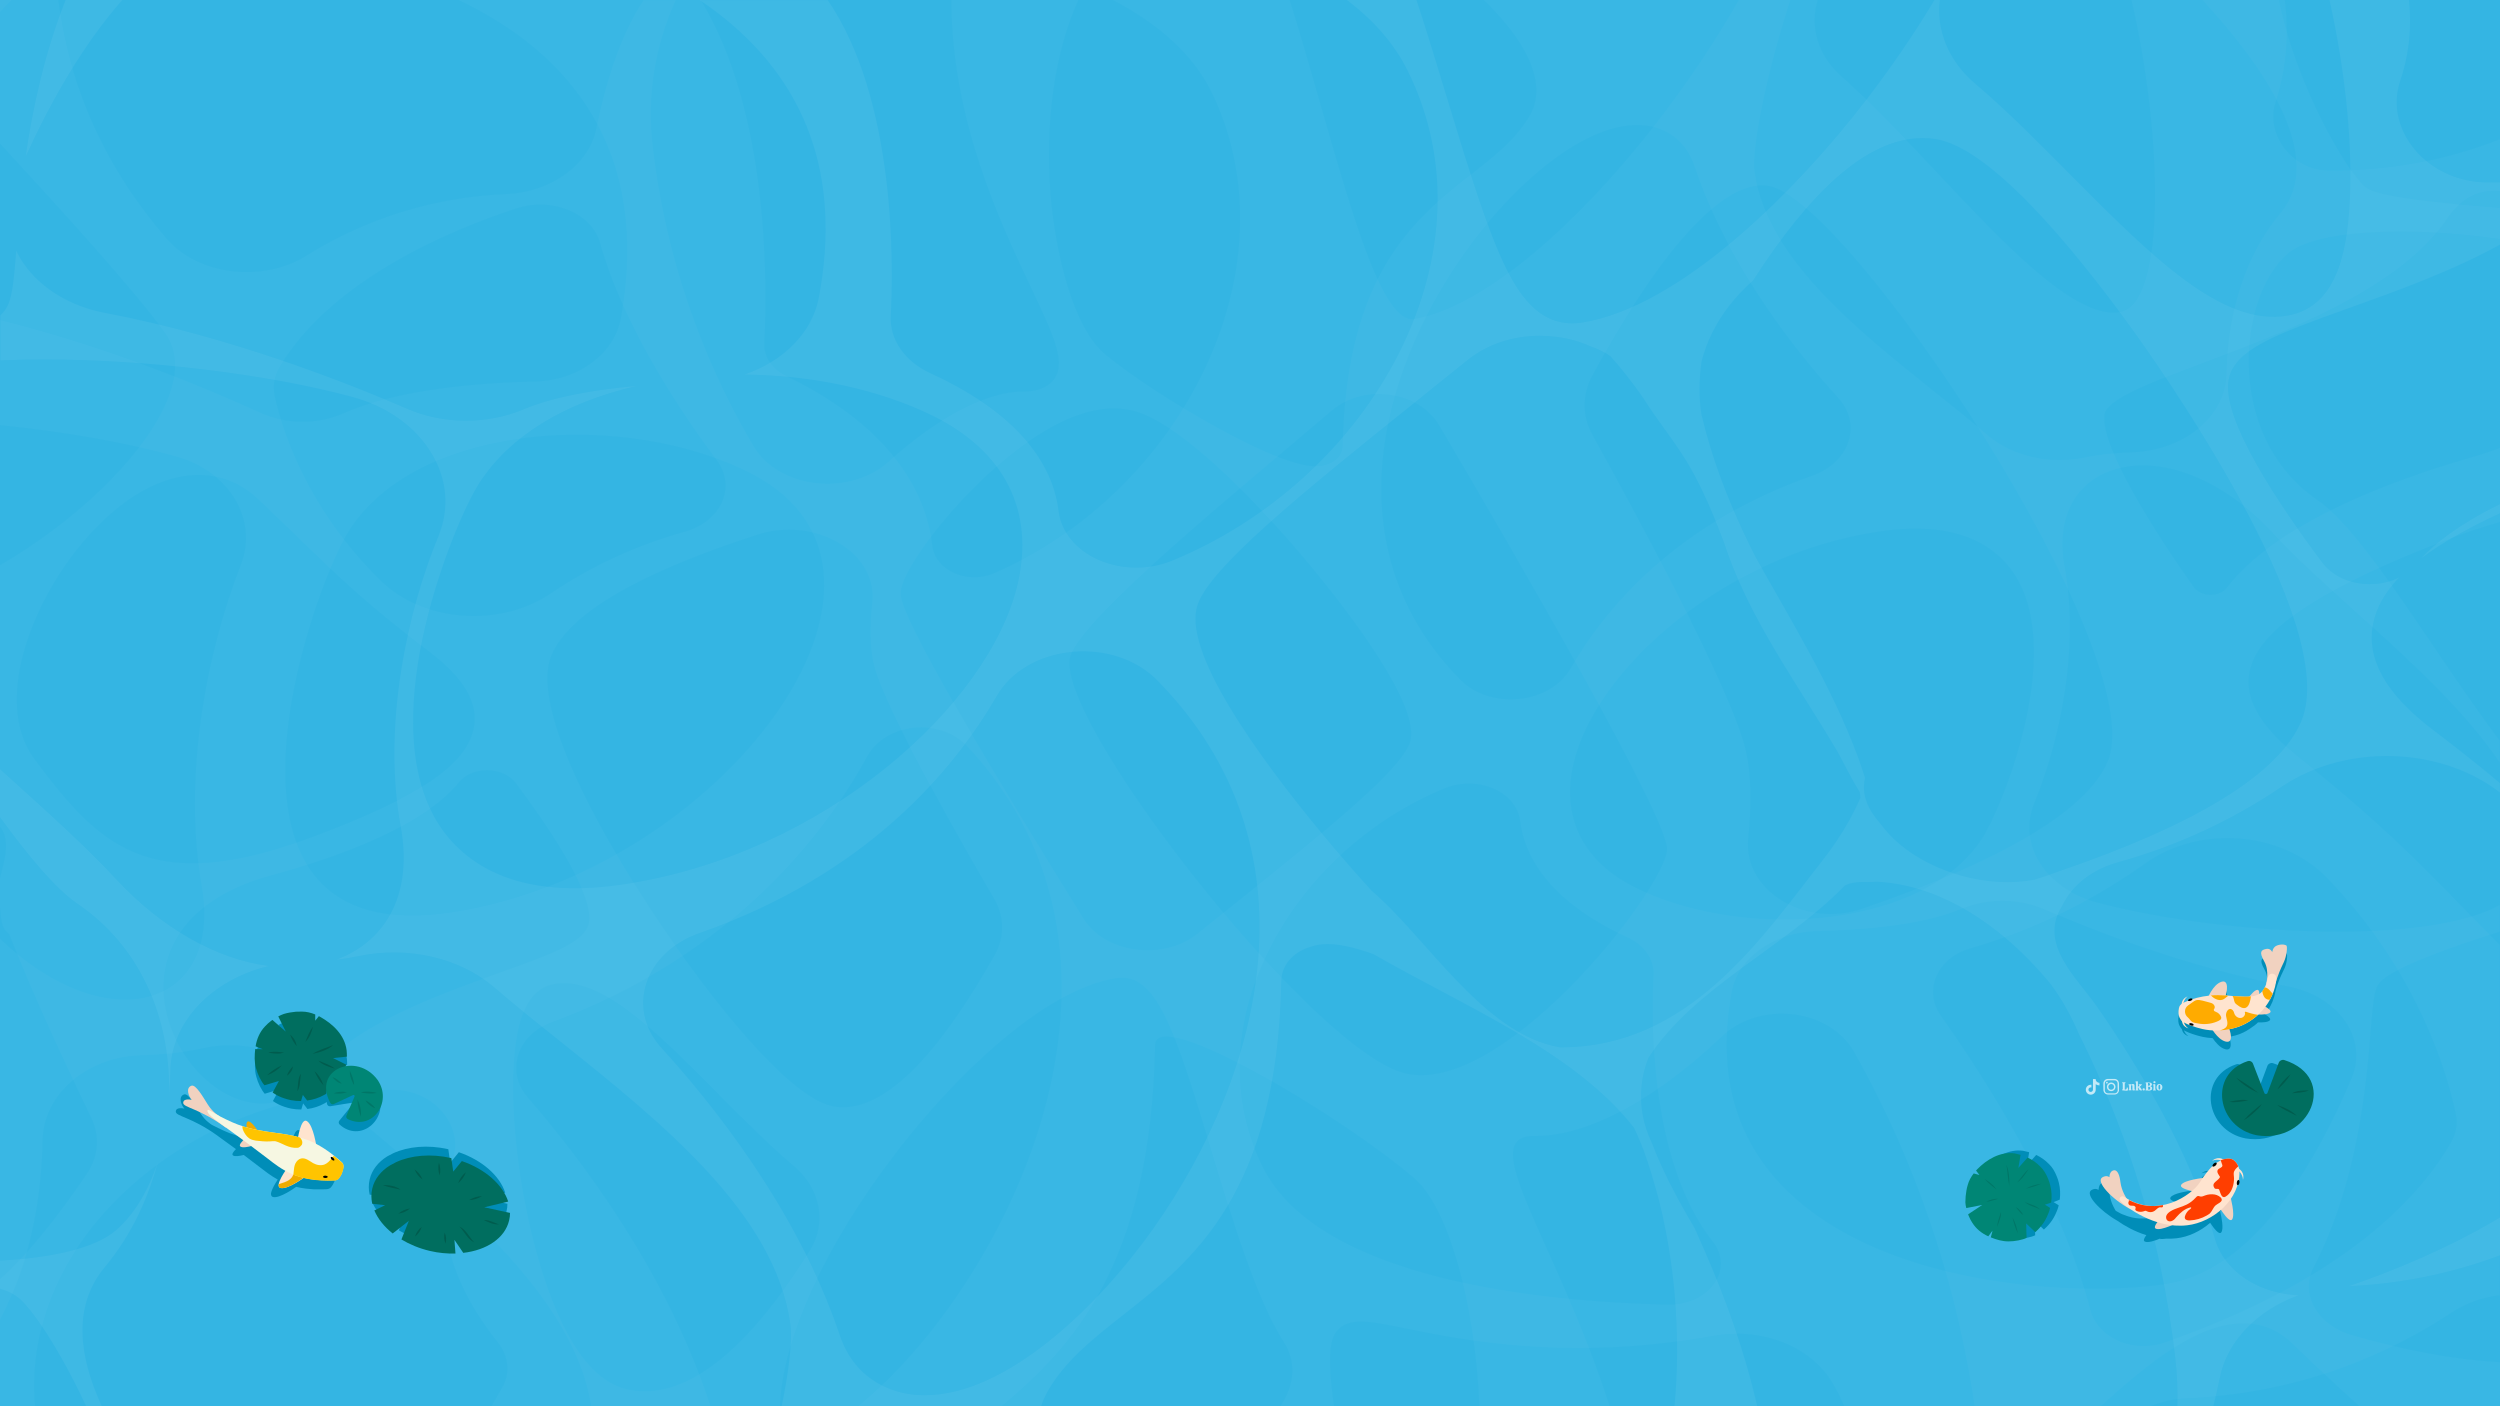 <?xml version="1.0" encoding="utf-8"?>
<!-- Generator: Adobe Illustrator 27.4.0, SVG Export Plug-In . SVG Version: 6.00 Build 0)  -->
<svg version="1.1" id="Layer_2" xmlns="http://www.w3.org/2000/svg" xmlns:xlink="http://www.w3.org/1999/xlink" x="0px" y="0px"
	 viewBox="0 0 1920 1080" style="enable-background:new 0 0 1920 1080;" xml:space="preserve">
<style type="text/css">
	.st0{fill:#34B5E3;}
	.st1{opacity:0.5;}
	.st2{opacity:5.000000e-02;fill:#FFFFFF;}
	.st3{opacity:0.1;}
	.st4{fill:#FFFFFF;}
	.st5{fill:#008DB8;}
	.st6{fill:#F1D2C0;}
	.st7{fill:#FFE4CF;}
	.st8{fill:#FFAB00;}
	.st9{fill:#000300;}
	.st10{fill:#FF3E00;}
	.st11{fill:#006E5F;}
	.st12{fill:#005C4E;}
	.st13{fill:#008675;}
	.st14{fill:#007667;}
	.st15{fill:#F0AB00;}
	.st16{fill:#F6F7E2;}
	.st17{fill:#FFC400;}
	.st18{opacity:0.7;}
</style>
<rect class="st0" width="1920" height="1080"/>
<g class="st1">
	<g>
		<path class="st2" d="M9,0H0v9.2C3,6,6,2.9,9,0z"/>
		<path class="st2" d="M1920,726c-55.5-56-79.9-84.7-154.6-144.4c-80-63.9-31.4-110.3,108.7-165.1c16.6-6.5,31.8-11.7,45.9-15.6V344
			c-5.9,2.3-12.2,4.5-19,6.4c-124.5,35.6-172.3,76.6-190.4,100.5c-6.1,8.1-20.2,7.9-26-0.3c-27.3-38.4-71.5-107.1-68.4-131.9
			c3.9-30.4,202.8-61.5,263.2-151c11.3-16.8,25.8-22.7,40.6-21v-39.8c-41.3,16.3-86.5,25-133.1,24c-26.6-0.6-47.2-27.9-39.3-52.2
			c6.7-20.6,11.1-47.3,7.1-78.7H1637c24.6,106.5,26.2,233.1-8.3,239.6c-49.9,9.3-140.4-115.3-214.5-181
			c-17.9-15.8-24.6-38-18.2-58.6h-60.6c-67.7,118.6-176.2,232.4-248.9,245c-31.1,5.4-60.2-130.4-96-245H854.7
			c34.7,18.2,62.4,42,76.9,73c63.5,135.4-25.6,305.6-168.3,367.3c-20.4,8.8-45.2-2.2-47.3-21.4c-4-35.2-26-88.5-112.5-130.3
			c-10.6-5.1-17-14.7-16.5-25c2.3-46.4,3.6-177.5-48.8-263.6H352.2c84.7,40.3,147.8,114.6,124.7,244.1
			c-4.9,27.5-32.7,48.1-65.7,48.9c-44.1,1-105.8,6-147,24.3c-20.2,9-44.3,8.8-64.4-0.4C157.4,297.6,83,266.6,0,245.9v80.6
			c50.3,5,98.7,13.7,135.8,24.2c40.6,11.5,62.6,48.7,49.2,83c-27.1,69.1-44.5,164-30.1,246.7c16.6,95-73.8,118.4-154.9,40.5v292.6
			c24.9-47,32-98,32.7-137.7c0.6-35.2,33.7-64,75.4-65.3c16.2-0.5,32.8-2.1,48-5.5c28.3-6.3,58.3,0.8,78.2,18.9
			C313.2,895.5,438.5,979.8,454,1080h91.7c-33.5-102.8-98.8-189.3-140.4-237.2c-17.1-19.7-8.4-47.8,18-57.6
			c139.7-51.7,210.4-145.2,242.7-204.2c14.2-25.8,55.7-30.4,76.7-8c156.4,167.1,27.8,416-83.4,506.9h109.9
			c52.9-44.6,114.8-107.5,117.9-277.4c0.6-30.3,142.2,53.6,199.2,102.5c25.5,21.8,46.6,94.5,49.9,175h100
			c-41.1-128.1-104.8-208.2-57.5-207.6c43.1,0.5,97.1-31.9,143.6-76.3c29.2-27.9,82.7-21.7,101.7,11.9c34.2,60.5,75,153.2,92.5,272
			h135c8.9-3.6,18.7-5.9,29-6.3c90.1-3.8,158.8-36.8,202.4-65.7c11.1-7.4,23.9-11.7,37-13.3V726z M347.6,700.7
			c-206.3,31.9-109.4-244.7-80.3-291.9c52.1-84.6,213.9-94.7,310.2-44.8C725.1,440.7,553.9,668.8,347.6,700.7z M1075,823.1
			c-74.3-25.4-268.3-274.9-252.8-319.7c10.9-31.4,131.2-128.7,200.4-187.9c24.8-21.2,67-15.5,82.7,11.2
			c59.8,101.5,176.3,302.7,175,325.7C1278.6,683.5,1149.3,848.5,1075,823.1z M1342.6,643.9c2.4-23.1,2.8-47.3-1.8-67.3
			c-10.6-46.8-87.5-188-117.8-242.6c-7.9-14.2-8-30.6-0.4-44.9c25.7-48,88.2-153.8,135.7-146.3c61.4,9.7,294.4,359.4,260.6,441.6
			c-19.4,47.1-112.8,87.6-189.1,113.6C1386,713,1338.5,683.7,1342.6,643.9z M1882.6,877c-48.4,84.3-156.8,132.3-220.3,154.1
			c-24,8.3-51.2-3.5-56.8-24.9c-23.1-87.5-79.8-176.6-114.9-226.1c-13.6-19.2-3-44.2,22-51.5c58.4-17.1,102.9-42.6,134.8-65.4
			c41.8-29.8,104.6-25,139.3,10.6c71.1,73,93.4,152.8,99.4,181.8C1887.6,862.9,1886.4,870.3,1882.6,877z"/>
	</g>
	<g>
		<path class="st2" d="M1806,1025.3c-12.7-3.7-23-11.5-28.5-21.3c-5.5-9.9-5.7-20.9-0.5-30.9c34.4-66.8,40.4-141.6,43.7-181.8
			c1.5-18.2,2.3-27.1,4.4-32.5c1.7-4.2,4.9-12,58.2-31.1c11.4-4.1,23.7-8.2,36.6-12.2v-20.4c-27.1,14.6-73.5,20.4-124.5,20.4
			c-64.9,0-136.9-9.5-185.3-22.5c-39.4-10.6-60.8-44.9-47.7-76.4h0c18.9-45.8,35-117.3,23.3-180.8c-6.8-36.9,7-64.9,37-74.8
			c36.3-12,84.4,6.8,122.4,47.8c18.1,19.5,40.8,40,64.8,61.7c39.9,36,83,75,109.9,115.2v-16.9c-17-22.5-34.1-47.8-51-72.7
			c-31.7-46.8-64.4-95.3-88.8-111.9c-30.9-21-49.6-55.2-52.6-96.2c-2.8-38,9.1-75.5,29.6-93.2c21.1-18.2,91.3-21.7,162.8-11.4v-23.6
			c-90.9-7.1-98.9-12.9-103.1-16c-12.1-8.8-52.8-75.7-66.5-143.9h-58.8c44.6,48.2,96.4,119.9,60.1,163.6
			c-33.1,39.8-40.8,89.2-41.5,123.8c-0.6,32.5-32.7,58.9-73.1,60.1c-13.4,0.4-25.2,1.7-35.1,3.8c-27.5,5.9-56.6-0.8-75.8-17.4
			c-12.2-10.5-25.7-21.4-40.1-32.8c-60.5-48.4-129.1-103.3-138.3-168.6c-2.7-18.9,9.8-78.3,27.4-132.4h-235.5
			c29.5,28.3,50.3,62.3,35.6,88.3c-10.1,18-27.1,31.4-45.2,45.6c-42.8,33.7-96.1,75.6-98.7,208.5c-0.1,6.7-4.6,12.1-12,14.4
			c-6.1,1.9-20.2,6.5-82.1-27.2c-32.6-17.7-67-40-87.7-56.9c-25.6-20.8-38.9-79.4-42.6-123.4C802.5,92.9,810.1,39.6,828.2,0h-97.6
			c0.5,92.4,36.8,169.1,61.1,220.6c18,38.1,28,59.1,16.8,71.9c-3.3,3.8-10.1,8.3-22.5,8.2c-0.2,0-0.4,0-0.6,0
			c-27.3,0-65.7,20-102.9,53.8c-14,12.7-34.8,18.8-55.7,16.5c-20.8-2.3-38.7-12.8-47.8-28c-28.9-48.5-65.8-127.9-77.7-230.8
			c-4.5-38.5,1.6-76.9,17.7-112.1h-24.7c-19.3,28.7-30.4,69.2-36.4,98.9c-5.6,27.6-34.8,48.7-69.3,50.1
			c-68.9,2.8-121.2,27.2-153,47.1c-16.1,10.2-37.1,14.6-57.4,12.1c-20.6-2.5-38.5-11.4-50.3-25.1C81.2,129.2,53.3,67.6,44.8,0H0
			v110.2c48.2,52.3,103.3,112.9,126.7,145.3c10.4,14.4,10.4,33.2,0,55.9C107.4,353.6,55.8,401.8,0,434.1v200.7
			c7.5,9.3,4.2,22.8,1.6,33.4c-0.5,2.2-1.1,4.4-1.6,6.6v22c0.1,0.9,0.2,1.9,0.3,2.8c0.6,6.9,1.2,12.8,5,16.3l1.9,1.8l0.9,2.2
			c2.5,6.4,5.3,13.4,8.4,20.8c17.9,43,41.2,92.2,53.6,117.8c6.8,14,5.6,29.7-3.4,43C42.6,937.1,20.3,964.2,0,982.6v97.4h26.9
			c-5.5-61.6,21.6-123.3,75.4-170.6c53.9-47.4,127.3-73.8,201.3-72.3c13.3,0.3,26,5.9,34.8,15.4c10.2,10.9,13.7,25.1,9.3,37.8
			c-10.6,31.2-13.2,80.8,34.6,140.6c8.5,10.7,9.8,24,3.3,34.9c-2.1,3.6-4.9,8.4-8.1,14.1H599c1.9-51.8,34.5-123.3,89-194.4
			c45.1-58.9,113.1-125,168.8-134.2c30.7-5,44.7,36.6,73.3,131.4c16.3,53.9,34.8,115.1,55.8,147.9c9.7,15.2,8.7,32.2-2.5,49.3h41.1
			c-6.4-45.1-1.5-54.3,3.7-59.3c9.3-8.9,24.3-5.9,51.6-0.3c44,8.9,125.8,25.5,235.5,5.6c37.5-6.8,75.3,7.9,91.9,35.9
			c3.5,5.8,6.5,11.9,9.2,18.1h197c37.7-34,74.4-63.6,109-63.6c0.3,0,0.6,0,0.9,0c14.4,0.2,27,5.5,37.4,15.7
			c13.6,13.3,30.8,29.4,51.2,47.9H1920v-33.7C1885,1044.2,1846.9,1037.2,1806,1025.3z M1539.8,431.7c52.3,56.6-1.9,188.3-17.5,212.2
			c-17.7,27.2-49.9,46.7-93.3,56.2c-18.6,4.1-38.4,6.1-58.2,6.1c-40.8,0-82-8.4-114.3-24.3c-40.7-20-57.7-54-48-95.6
			c16.8-71.9,115.4-160.6,235.3-178.2C1487.3,401.7,1519.5,409.7,1539.8,431.7z M1124.4,194.8c36.9-52.3,94-103,138.5-98.5
			c10.8,1.1,30.2,6.7,38.6,31.7c26.3,78.4,80.3,144.8,110.1,177.4c9,9.8,11.9,22.2,7.9,34c-3.9,11.7-14.1,21.1-27.8,26
			c-103.8,36.4-158.3,100.8-185.8,148.4c-7.4,12.7-22.1,21.3-39.6,23c-2,0.2-4,0.3-6,0.3c-15.1,0-29.2-5.4-38.7-15
			C1023.6,422.5,1058.8,287.7,1124.4,194.8z M214.9,281.4L214.9,281.4c40.7-67.3,131.6-105,182.1-121.5c12.9-4.2,27.4-3.7,39.8,1.5
			c12.2,5.1,21,14.3,24,25c18.2,65.4,64,132.8,89.7,167.1c7.3,9.8,8.7,21.5,3.9,32.3c-4.8,10.6-15.3,18.9-28.6,22.6
			c-37,10.3-71.5,26.2-102.7,47.3c-16.7,11.3-37.4,17.4-59.1,17.4c-2.8,0-5.6-0.1-8.5-0.3c-24.7-1.8-46.9-11.2-62.6-26.4
			c-58.2-56.6-76.6-118.2-81.9-142C209.3,296.3,210.6,288.4,214.9,281.4z M26.2,582.6c-18.5-25.1-17.7-65.1,2.2-109.9
			c18.2-40.9,49-77.4,80.3-95.2c33.1-18.8,65.7-16.7,89.5,5.8c12.1,11.5,22.5,21.6,31.7,30.5c30.1,29.2,51.8,50.3,99.8,86.7
			c26.9,20.4,38.1,39.7,34.1,59c-5.8,28.2-42.9,53.2-124.1,83.4c-37.4,13.9-67.1,20.1-91.7,20.1C91.3,663.2,61.5,630.2,26.2,582.6z
			 M384.1,747c-48.8,17.5-115.7,41.4-142.4,78.9c-10,14.1-24.3,21.6-40.3,21.6c-3.3,0-6.7-0.3-10.1-1c-33.4-6.4-63.5-44.6-65.7-83.4
			c-2.4-42.8,27.7-75.9,82.6-90.8c96.8-26.2,131.8-55.9,144-71.2c4.8-6,12.9-9.6,21.8-9.6c0.1,0,0.3,0,0.4,0
			c9,0.1,17.2,3.9,21.9,10.1c22.3,29.8,59.3,83.2,56.2,106.2C450.5,723.2,425.5,732.2,384.1,747z M622,960.4
			c-31.4,50.7-77.7,108.1-126.7,108.1c-4.5,0-9-0.5-13.5-1.5c-27.6-6.2-50.3-39.1-67.6-97.7c-13.8-46.8-21.4-102.6-19.9-145.5
			c1.5-43,11.5-64.7,31.6-68.2c35.6-6.3,77.6,36,126.3,85.1c19.2,19.3,39,39.3,57,54.4C630.2,912.6,635.3,938.9,622,960.4z
			 M763.9,733.5L763.9,733.5c-43.8,77.7-83,116.9-116.6,116.9c-2.1,0-4.2-0.2-6.2-0.5c-32.1-4.8-85.5-72.4-114.4-112.3
			c-47.6-65.6-122.9-188.9-103-234.8c13.8-31.7,66.9-62.7,158-92.2c21-6.8,44.3-4.4,62.5,6.4c18.1,10.7,27.7,27.8,25.7,45.6
			c-2.1,19.3-1.7,35.4,1.2,47.7c8.3,34.7,72.9,146.6,92.5,180.1C771.5,704.1,771.7,719.8,763.9,733.5z M920,716.8L920,716.8
			c-10.4,8.5-24.2,13-38.6,13c-2.9,0-5.9-0.2-8.9-0.6c-17.6-2.3-32.3-10.9-40.3-23.7C690.5,477.2,691.5,460.9,691.8,454.7
			c1.3-21.9,62.4-99.5,120.1-129c23.3-11.9,44.1-15,62-9.2c35.2,11.4,92,69,133.4,119.1c26,31.4,85.4,107.5,75.4,135
			c-7.7,21-60.3,64.3-133.9,123.1C938.5,702,928.7,709.7,920,716.8z M1316.4,986.1c-7,9.8-20,15.9-34.2,15.9c-0.4,0-0.8,0-1.2,0
			c-97.8-2.3-268.3-19.2-311.4-106.1c-25.2-51-23.3-110.4,5.5-167.4c27.5-54.5,76.6-99.3,134.7-123.2c11.8-4.8,25.8-4.7,37.4,0.4
			c11.4,5,18.9,14.1,20.2,24.5c3,25,19.7,60.9,82.5,89.7c13,5.9,20.6,17,20,28.9c-1.7,32.3-3.5,142.6,45.4,204.6
			C1323.3,963.3,1323.7,975.8,1316.4,986.1z M1664.7,985.9c-13.7,2.2-32.8,3.8-55.1,3.8c-65.3,0-157.6-13.2-219.5-60.1
			c-53.2-40.4-73.4-97-60-168.3c4.9-26,32.4-45.5,65.5-46.2c33.8-0.7,80.4-4.3,110.7-17.1c20.1-8.5,44.1-8.3,64.1,0.4
			c36.4,15.8,109.1,44.5,186.5,59.1c18.8,3.6,34.9,13.3,44.2,26.8c9.3,13.4,11.1,29.4,4.9,43.9C1778.1,894.1,1731,975,1664.7,985.9z
			"/>
		<g class="st3">
			<path class="st4" d="M89,675.1c-22.4-24.2-50.8-49.8-80.8-76.9c-2.7-2.4-5.4-4.9-8.2-7.4v36.7c22,30.2,42.7,55,59.5,66.5
				c41.1,27.9,65.9,73.1,69.9,127c0.5,7,0.7,14.1,0.4,21c0.6-6.9,0.9-13.4,1-19.6c0.7-38,32.2-70.1,75.4-80.5
				C166.8,736.9,124.4,713.3,89,675.1z"/>
			<g>
				<path class="st4" d="M1920,935.1c-40.8,24.3-83.3,41.5-115.7,52.6c44.6-2.1,83.4-11.6,115.7-23.7V935.1z"/>
				<path class="st4" d="M1699.8,1080c1.9-7.8,3.6-15.2,5-22.1c5.8-28.4,29.2-51.8,60.3-63.1c-9.8-0.4-19.5-2.5-28.5-6.2
					c-18.1-7.6-31.1-21.2-35.6-37.2c-15.8-56.7-48.4-114.7-77.5-159c-4.2-6.3-8.2-12.4-12.2-18.1c-15.6-22.9-46.3-48.8-27.7-78.4
					c3.8-8,9.5-15,16.7-20.7c7.2-5.7,16-10.1,25.9-12.9c45.3-12.6,87.6-32.1,125.9-58c25.5-17.3,58.7-25.7,92.2-23.3
					c28.8,2.1,55.1,11.8,75.6,27.6v-7.2c-14.4-12.1-30.9-25.3-51.2-40.7c-36.6-27.8-51.7-54.6-46.1-82.1c2.5-12.1,8.9-23.6,19.8-35
					c-6.6,3.3-14.3,5.1-22.4,5.1l-0.6,0c-14.8-0.2-28.3-6.4-36-16.7c-35.1-46.9-76.1-109.1-72.1-139c3.3-24.4,36.7-36.3,92.1-56.2
					l0,0c36.1-12.9,80.2-28.7,116.6-49v-47.7c-3.9,0-7.8,0-11.6,0c-19.8-0.4-38.6-8.7-51.6-22.6c-14.8-15.9-19.8-36.6-13.5-55.3
					c5.7-16.6,9.4-37.7,6.7-62.4H1789c11.4,50.5,17.4,104.8,15.9,148.6c-1.4,40-8,86.9-47.8,94c-50.7,9-105.4-46.1-168.6-109.8
					c-23.9-24.1-48.7-49-71-67.8c-21.1-17.7-30.7-41.7-27.7-65h-4c-14.8,24.8-32,50.1-51.4,75.5c-57.8,75.5-145.6,160.4-218.8,172.4
					c-31,5.1-47.5-19-58.4-40.6c-14-27.8-27.7-71.8-45.6-130.8c-7.6-25-15.5-51.2-23.8-76.4h-53.5c20.2,15.3,36.4,33.3,46.9,54.6
					c32.8,66.3,30.3,143.3-6.9,217c-35.5,70.3-99,128.3-174.3,159.2c-8.6,3.5-18,5.3-27.4,5.3c-9.9,0-19.8-2-28.8-5.9
					c-17.4-7.6-28.9-21.7-30.8-37.5c-3.5-29.4-23.4-71.6-98.4-105.9c-19.8-9.1-31.5-26-30.5-44.2c2-38.3,4.2-165.4-48.4-242.4h-98.3
					c4.3,2.9,8.6,5.9,12.8,9.1c69.6,52.9,96.1,126.6,78.7,219.3c-5.1,27-27.2,48.9-56.9,59.1c52.8,0.6,103.9,11.8,144.4,31.7
					c55.2,27.2,78.3,73.1,65.2,129.3c-21.8,93.1-149.1,208.1-303.9,230.8c-58.5,8.6-102.4-2.5-130.4-32.8
					c-37.4-40.5-33.1-106.9-23-155.5c11.1-53,32.8-103.3,44.1-120.6c23.1-35.5,64.5-61.1,119.9-74c-30.8,2.8-62.7,8.1-86.1,17.9
					c-28.2,11.9-61.8,11.7-89.8-0.5c-45.3-19.7-135.8-55.4-231.9-73.6c-26.4-5-49-18.7-62.2-37.7c-2.3-3.3-4.2-6.6-5.8-10.1
					c-1.8,22.5-2.9,33.1-5.9,40.6c-1.1,2.8-2.8,5.8-6.3,9.2v34.4c11.8-0.5,23.3-0.7,33.9-0.7c78.6,0,171.2,11.2,236,28.7
					c27.3,7.3,49.2,23,61.6,44c11.8,19.9,13.5,42.3,4.9,63.2c-23.4,56.5-43.3,144.8-28.9,223c9.1,49.2-9.3,87.1-49.3,102.1
					c5.9-0.7,11.3-1.6,16.4-2.7c38.1-8.1,78.4,1.1,105,24.2c15.2,13.1,32.1,26.7,50.1,41c77.3,61.9,165,132,177,217.1
					c1.8,12.5-1.1,36-6.7,63.7h199.2c1.1-3.7,2.7-7.4,4.7-11.1c13.5-24.1,35.6-41.4,59-59.8c52.4-41.2,117.6-92.5,120.8-255.9
					c0.2-11.9,8.5-21.9,21.6-26.1c5.3-1.7,12.9-4.1,29.4-0.5c5.5,1.2,12,3.1,19.7,5.8c70.3,40.4,154.8,75,200.2,133.4
					c2.8,5.6,5.2,11.5,7.5,17.5c4.5,12.1,8,24.8,11.5,37.3c2.1,8.3,3.9,16.5,5.4,24.3c4.5,23.2,6.4,42.7,7,50.4
					c2.4,29.2,2.3,57.7-0.3,84.7h63.6c-10.1-44.2-25-84.1-39.9-118.4c-2.8-6.4-5.5-12.6-8.2-18.6c-8.7-14.7-17.9-31-25.6-48.1
					c-2.6-5.7-5-11.4-7.2-17.2c-7.2-14.9-9.5-29.8-8-44.4c0.7-7.3,2.5-14.4,5.3-21.3c35.5-54.4,104.6-84.6,150.7-132.1
					c7.7-4.3,17.9-2.2,24.5-3.1c8,0.4,15.8,1.6,23.4,3.3c45.6,10.6,83.9,43,110.7,75.8c4.4,6,8.4,12.3,11.9,18.6
					c3.5,6.3,6.6,12.7,9.3,19.1c2.8,5.6,5.6,11.3,8.4,17.3c27.9,59.5,54.9,137.5,65.7,230.9c1.5,12.7,2,25.4,1.7,38.1H1699.8z
					 M886,943.2c-42.6,60.4-113.1,128.4-175.7,128.4c-2.8,0-5.6-0.1-8.4-0.4c-13-1.3-44.5-8.4-57.1-46.1
					c-32.6-97.1-99.6-179.5-136.6-220c-13.3-14.5-17.6-32.9-11.7-50.4c5.8-17.2,20.7-31.2,40.9-38.2
					c127.4-44.7,194.4-123.8,228.2-182.2c10.8-18.7,32.4-31.3,57.8-33.7c25.1-2.4,49.5,5.8,65.1,21.6
					C1015.2,650.6,970.3,823.9,886,943.2z M1410.6,645.8c-3.5,5.3-7.3,10.4-11.2,15.4c-46.8,59.8-103.1,144-201.6,143.2
					c-7.3-1.3-14.4-3.6-21.3-6.6c-48.1-21.5-85.7-81.8-123-113.6c-5.5-6-10.6-11.8-15.3-17.1c-9.4-10.7-17.1-19.8-22.2-26
					C965.1,579.6,907.1,499,919.9,464c10.4-28.4,74.5-81.2,171.1-158.5l0.8-0.7c12.5-10,24.4-19.6,35.1-28.2l0,0
					c14.9-12.1,34.7-18.8,55.6-18.8c4.2,0,8.5,0.3,12.7,0.8c9.5,1.2,18.5,3.7,26.5,7.4c5.3,1.8,10.5,4.3,15,7.4
					c4.7,5.2,9.1,10.5,13.3,15.9c4.2,5.4,8.2,10.8,12.1,16.4c11.1,17.8,23.9,32.9,34.2,50.2c7.7,13,13.9,26.3,19.5,39.8
					c2.8,6.8,5.5,13.6,8.1,20.4c16.8,52,48,97,76.6,143.4c3.6,5.8,7.1,11.6,10.6,17.5c5.5,10,10.6,20.8,17.1,31.1
					c0.5,2,0.6,3.4,0.6,4.6C1423.8,624.3,1417.7,635.3,1410.6,645.8z M1562.5,675.6c-35.2,6.8-77.4-5-104-27.6
					c-5.3-4.5-10-9.5-13.9-14.8c-10.1-11.6-15.2-22.4-12.3-35.8c-1.7-5.7-3.7-11.3-5.7-16.8c-20.2-54.1-51-103.8-78.5-153
					c-3-5.8-5.8-11.7-8.6-17.6c-13.8-29.4-25.2-59.7-32.7-91.2c-1.2-7-1.6-13.9-1.6-20.8c0.1-6.8,0.6-13.7,1.6-20.5
					c1.9-7.4,4.6-14.7,8.1-21.8c7-14.2,17.3-27.8,31.4-40.3c2.8-4.3,5.6-8.5,8.3-12.6c44.1-65,84.3-96.8,122-96.8
					c3.2,0,6.5,0.2,9.6,0.7c42.1,6.3,105.2,82.4,150.7,145.2c16.8,23.1,162.8,227.7,130.3,302.5c-17.4,40.2-80.4,78.9-187.3,115.3
					C1574.4,671.8,1568.6,673.7,1562.5,675.6z"/>
				<path class="st4" d="M50.4,0C34.1,41.4,25.1,83.4,19.8,119.9C38.7,78.5,63.4,34.6,93.9,0H50.4z"/>
			</g>
			<path class="st4" d="M1920,387.2c-32.5,16-50.4,30.7-60.2,41.3c15.1-11.4,35-22.7,60.2-34.4V387.2z"/>
			<path class="st4" d="M0,968.2v21.5c8,2.4,11,4.6,13.6,6.5c10.2,7.4,32.4,40.2,52.6,83.8h12c-18.1-39.1-22.3-77.3,2.3-106.9
				c21-25.2,33.5-53.7,40.9-81.3c-7,22-18.1,40.7-32.1,52.9C72.9,958.9,39.6,966.1,0,968.2z"/>
		</g>
	</g>
</g>
<g>
	<path class="st5" d="M1756.1,732.3c-1-0.5-3-1.3-6.8-0.1c-3.8,1.2-4,5.3-4,5.3s-1.3-3.4-4.8-2.5c-3.6,0.9-5.6,2.1-1.4,9.5
		c4.1,7.2,1.6,16.6,1.5,17.2c-0.3,1-0.7,1.9-1.1,2.7c-0.1,0.3-0.3,0.6-0.4,0.8c0,0,0,0,0,0c-0.1,0.3-0.3,0.5-0.4,0.7
		c0,0.1-0.1,0.1-0.1,0.2c-0.1,0.2-0.2,0.4-0.4,0.5c-0.8,1.1-1.8,2-2.9,2.7c0-1.9-0.3-3.3-1.5-3.2c-1.7,0.2-4.1,2.6-6.1,5.2
		c0,0-0.1,0-0.1,0c-0.1,0-0.1,0-0.2,0c-0.4,0-0.8,0-1.2,0.1c-0.1,0-0.2,0-0.3,0c-0.4,0-0.9,0-1.3,0c-0.1,0-0.2,0-0.2,0
		c-0.5,0-1,0-1.6,0c0,0,0,0-0.1,0c-1.8-0.1-3.7-0.2-5.8-0.3c0,0,0,0,0,0c-0.7-0.1-1.4-0.1-2.2-0.2l0,0c-1-0.1-2-0.2-3.1-0.2
		c-0.7-0.1-1.4-0.1-2.2-0.2c1.4-4.4,2.2-12.5-3.6-10.4c-4.5,1.7-7.9,7.4-9.4,10.6c-4.9,0.5-9.2,1.6-12.5,2.6c0,0,0-0.1,0-0.1
		c-0.2-0.5-1.1-0.6-2-0.2c-0.9,0.3-1.5,1-1.4,1.4c0,0,0,0,0,0c-1.5,0.6-2.8,1.2-3.6,1.6c0.4-1.5,1.3-3.5,3.1-4.8
		c0,0-4.2,1.2-4.6,5.6c-1.2,0.9-1.8,1.9-2.2,3.5c-0.5,2.6-0.5,5.4,0.8,7.7c0.6,1.2,1.2,1.9,1.7,2.4c0.7,4.4,5,5.3,5,5.3
		c-1.9-1.1-2.9-3-3.5-4.4c1.7,0.9,5.1,2.5,9.8,3.8c2.4,0.7,6.5,1.9,12.3,2.2c2.1,3.1,5.6,7.4,9.7,8.5c5.4,1.4,4.6-5.1,3-9.4
		c0.1,0,0.3,0,0.4-0.1c0.1,0,0.2,0,0.3-0.1c0.4-0.1,0.8-0.2,1.3-0.3c0.5-0.1,1.1-0.3,1.6-0.4c0.2,0,0.3-0.1,0.5-0.1
		c0.4-0.1,0.7-0.2,1.1-0.3c0.2-0.1,0.4-0.1,0.6-0.2c0.3-0.1,0.7-0.2,1-0.3c0.2-0.1,0.4-0.1,0.6-0.2c0.4-0.1,0.7-0.3,1.1-0.4
		c0.1-0.1,0.3-0.1,0.4-0.2c0.5-0.2,1-0.4,1.4-0.6c0.2-0.1,0.3-0.2,0.5-0.2c0.3-0.2,0.6-0.3,0.9-0.5c0.2-0.1,0.4-0.2,0.6-0.3
		c0.3-0.1,0.5-0.3,0.8-0.4c0.2-0.1,0.4-0.2,0.6-0.4c0.3-0.1,0.5-0.3,0.7-0.4c0.2-0.1,0.4-0.3,0.6-0.4c0.3-0.2,0.5-0.3,0.8-0.5
		c0.3-0.2,0.7-0.5,1-0.7c0.2-0.2,0.5-0.3,0.7-0.5c0.2-0.2,0.5-0.3,0.7-0.5c0.2-0.1,0.4-0.3,0.6-0.4c0.2-0.2,0.5-0.4,0.7-0.5
		c0.2-0.1,0.4-0.3,0.5-0.4c0.2-0.2,0.5-0.4,0.7-0.6c0.2-0.1,0.3-0.3,0.5-0.4c0.3-0.3,0.6-0.6,0.9-0.9c3.7,0.1,7.7-0.1,9.1-1.6
		c1.1-1.2-0.9-2.9-3.6-4.5c1.3-1.7,2.4-3.4,3.4-5.3l0,0c0,0,0,0,0,0c0.2-0.4,0.4-0.7,0.6-1.1c0,0,0-0.1,0.1-0.1
		c0.6-1.1,1.1-2.3,1.6-3.4c0,0,0,0,0,0v0c1-2.6,1.8-5.2,2.3-8l0,0c0,0,1-5.5,6.2-16.1C1756.5,740.4,1757,732.8,1756.1,732.3z"/>
	<g>
		<path class="st6" d="M1697.6,788.3c0,0,5.1,9.9,11.6,11.6c6.6,1.7,3.9-8.2,1.9-11.9C1709.1,784.4,1697.6,788.3,1697.6,788.3z"/>
		<path class="st6" d="M1695.4,766.8c0,0,4-10.4,10.4-12.7c6.3-2.3,4.7,7.8,3.1,11.6C1707.3,769.5,1695.4,766.8,1695.4,766.8z"/>
		<path class="st7" d="M1676.6,771.9c0,0,0.2-4.4,3.5-6.6c0,0-5.3,1.5-4.5,7.4L1676.6,771.9z"/>
		<path class="st7" d="M1676.8,783.5c0,0,0.6,4.4,4,6.3c0,0-5.4-1.1-5.1-7L1676.8,783.5z"/>
		<path class="st6" d="M1740.4,755.6c0,0,2.8-9.8-1.5-17.3c-4.2-7.5-2.2-8.7,1.4-9.5s4.8,2.5,4.8,2.5s0.2-4.1,4-5.3
			c3.8-1.2,5.8-0.4,6.8,0.1c1,0.5,0.4,8-2,13c-5.2,10.6-6.2,16.1-6.2,16.1l-6.7,0.3L1740.4,755.6z"/>
		<path class="st6" d="M1727.4,778.6c0,0,13.4,1.8,16.1-1c2.7-2.8-12.9-8.7-12.3-8.8L1727.4,778.6z"/>
		<path class="st6" d="M1722.9,772.2c0,0,6.8-11.6,10.7-12c3.9-0.4-1.1,15.5-0.7,15.1L1722.9,772.2z"/>
		<path class="st7" d="M1746.2,748c-1.8-0.7-3.9,0.4-4.3,2.3c-3.6,16.5-9.1,16.2-32.6,14.2c-17.4-1.5-30.5,4.4-33.2,6.1
			c-1.6,1-2.4,2-2.7,3.8c-0.5,2.6-0.5,5.4,0.8,7.7c0.8,1.5,1.5,2.3,2.2,2.7c0.6,0.3,4.6,2.7,10.9,4.4c4.2,1.2,13.3,3.9,27,0.8
			c18.4-4.2,32.7-20.8,34-38.7C1748.3,749.9,1747.5,748.5,1746.2,748L1746.2,748z"/>
		<g>
			<path class="st8" d="M1716.3,769.9c0.5,0.9,1.3,1.5,2.2,2.1c1.8,1.4,4.1,2.8,6.2,2c1.5-0.6,2.4-2.2,2.9-3.7
				c0.6-1.6,0.9-3.3,1.1-5.1c-3.6,0.4-8.2,0.2-14.2-0.3C1715.7,766.1,1715.5,768.4,1716.3,769.9z"/>
			<path class="st8" d="M1742.7,760.1c-0.9-0.9-2.2-1.7-3.4-1.8c-0.6,1.2-1.2,2.1-1.9,3c0.5,2.9,1.6,5.8,4.4,6.4
				c0.5,0.1,0.9,0.1,1.4,0.1c0.8-1.5,1.6-3,2.2-4.6C1744.5,762.2,1743.6,761.1,1742.7,760.1z"/>
			<path class="st8" d="M1698.6,765.1c2.5,2.4,6.3,4,9.3,2.2c1.2-0.7,2.4-2,3.6-2.6c-0.7-0.1-1.5-0.1-2.2-0.2c-4-0.3-7.8-0.3-11.3,0
				C1698.2,764.7,1698.4,764.9,1698.6,765.1z"/>
			<path class="st8" d="M1734.1,779.4c-3.2-0.5-6.3-1.3-9.3-2.4c-0.6-0.2-1.1,0.6-0.6,1l0,0c0.2,1.9-1.5,3.7-3.4,3.8
				c-2.3,0.2-4.5-1.7-5-3.9c-0.2-0.7-0.5-1.5-1-2c-2.9-3-5.6,1.2-5.2,4.3c0.4,2.6,1.7,5.4,0.6,7.8c-1,2-3.2,2.7-5.5,3.4
				c2.9-0.2,6-0.6,9.5-1.4C1721.7,788.3,1728.6,784.5,1734.1,779.4z"/>
		</g>
		<path class="st8" d="M1684.2,769.5c0.7-0.5,1.4-1,2.3-1.3c1.6-0.5,3.4-0.1,5.1,0.3c1.6,0.4,3.3,0.9,4.9,1.3
			c1.2,0.3,2.4,0.6,3.3,1.4c0.9,0.8,1.5,2.2,0.9,3.3c-0.2,0.4-0.6,0.8-0.5,1.2c0,0.8,0.9,1.1,1.6,1.4c1.7,0.6,3.2,2,3.9,3.7
			c0.2,0.4,0.3,0.8,0.2,1.2c-0.1,0.9-1,1.5-1.8,1.9c-4.4,2.2-9.5,3-14.3,2.4c-1.2-0.2-2.3-0.4-3.5-0.6c-0.9-0.2-1.9-0.4-2.7-0.9
			c-1.3-0.8-2.1-2.4-3.3-3.4c0,0,0,0,0,0c-3-2.4-3-7,0.1-9.2C1681.6,771.3,1682.9,770.4,1684.2,769.5z"/>
		<path class="st9" d="M1682.4,768.6c0.9-0.3,1.5-1,1.4-1.4s-1.1-0.6-2-0.2s-1.5,1-1.4,1.4S1681.5,769,1682.4,768.6z"/>
		<path class="st9" d="M1682.8,787.6c0.9,0.3,1.8,0.1,1.9-0.4c0.1-0.5-0.5-1.1-1.5-1.3c-0.9-0.3-1.8-0.1-1.9,0.4
			S1681.8,787.3,1682.8,787.6z"/>
	</g>
	<path class="st5" d="M1613.1,909.4c1.3-1.4,5.7-3.6,7.1,8c0.8,6.7,4.7,12.5,4.7,12.5l0,0c0.6,0.4,1.2,0.7,1.8,1
		c0.5,0.3,1,0.5,1.5,0.8c0.1,0.1,0.2,0.1,0.3,0.2c0.5,0.2,1,0.5,1.5,0.7c0,0,0.1,0,0.1,0c0.5,0.2,1.1,0.4,1.6,0.6
		c0.1,0,0.2,0.1,0.3,0.1c0.4,0.2,0.9,0.3,1.3,0.5c0.1,0,0.2,0.1,0.3,0.1c0.5,0.2,1,0.3,1.6,0.5c0,0,0.1,0,0.1,0
		c0.5,0.1,1,0.3,1.4,0.4c0.1,0,0.2,0,0.3,0.1c1,0.2,2.1,0.4,3.1,0.6c0.1,0,0.2,0,0.3,0c0.5,0.1,1,0.1,1.4,0.2c0,0,0.1,0,0.1,0
		c0.5,0,1,0.1,1.6,0.1c0,0,0.1,0,0.1,0c0.5,0,1,0,1.4,0c0.1,0,0.1,0,0.2,0c1,0,2,0,3-0.1c0.1,0,0.1,0,0.2,0c1-0.1,2-0.2,3-0.3
		c0,0,0.1,0,0.1,0c0.5-0.1,1-0.2,1.5-0.3c9-1.7,16.8-6.3,22.1-10.7c-4.6-1.1-9.4-2.7-8.2-4.7c1.9-3.3,13.3-4.9,16.6-5.3
		c3-4.4,5.5-7.2,7.5-9.1c-0.2-0.5,0.2-1.3,0.9-1.9c0.8-0.8,1.8-1,2.2-0.6c0,0,0,0,0,0c1-0.7,1.8-1.1,2.5-1.5
		c0.2-0.1,0.6-0.3,0.9-0.4c-1.7-0.5-4.3-0.9-6.8,0.3c0,0,3.9-3.8,8.8-1c0.1,0,0.1,0,0.2-0.1c0,0,0.1,0,0.1,0c0.1,0,0.2-0.1,0.3-0.1
		c1.8-0.4,4.9-0.8,7,0.7c0.3,0.2,0.6,0.4,0.8,0.7c0.1,0.1,0.2,0.1,0.2,0.2c0.2,0.2,0.3,0.3,0.5,0.5c0.1,0.1,0.2,0.2,0.2,0.3
		c0.1,0.2,0.3,0.3,0.4,0.5c0.1,0.1,0.1,0.2,0.2,0.2c0.2,0.2,0.3,0.5,0.5,0.7c0.1,0.1,0.1,0.2,0.2,0.4c0.1,0.1,0.1,0.2,0.2,0.3
		c0.1,0.2,0.2,0.3,0.2,0.4c0,0.1,0.1,0.1,0.1,0.2c0.3,0.6,0.5,1.2,0.6,1.7c0.1,0.2,0.1,0.4,0.1,0.7c4.7,3.2,2.9,8.4,2.9,8.4
		c0-2.8-1.5-5-2.7-6.3c0,2.2-0.2,4.4-0.5,6.5c0.5,0.2,0.7,1.1,0.6,2.1c-0.2,1.1-0.7,1.9-1.3,1.9c-0.1,0-0.2-0.1-0.2-0.1
		c-1.1,3.7-2.8,7.2-5,10.4c1,4.2,2.9,13.4,0.8,16.1c-1.7,2.1-5.6-3.1-8.5-7.4c-7.4,6.5-16.8,10.9-25.9,11.9c-2.7,0.3-5.4,0.4-8,0.3
		c-1.5,0.2-3,0.3-4.6,0.3c0.1-0.2,0.2-0.3,0.3-0.5c-4.2,1.8-9.7,3.6-12,2.4c-1.4-0.7-0.5-2.7,1.2-4.9c-9.4-2.9-17.2-7.5-22-10.9
		c-13.9-7.9-25.4-20.5-20.2-23.7c3.3-2,5.5-0.1,5.5-0.1C1611.7,912.2,1612.3,910.3,1613.1,909.4z"/>
	<g>
		<path class="st6" d="M1692.6,904.6c0,0-15.3,1.6-17.5,5.4c-2.2,3.8,16.6,6.1,16,6.4L1692.6,904.6z"/>
		<path class="st6" d="M1712.8,918.4c0,0,4.1,14.8,1.4,18.2c-2.7,3.5-11.8-13.1-11.9-12.5L1712.8,918.4z"/>
		<path class="st6" d="M1673.2,938.6c0,0-13.6,7-17.6,5c-3.9-2,10.5-14.2,9.8-14.1L1673.2,938.6z"/>
		<path class="st6" d="M1633.2,920.4c0,0-3.9-5.8-4.7-12.5c-1.4-11.6-5.8-9.4-7.1-8c-0.8,0.9-1.5,2.8-1.3,4.2c0,0-2.1-1.9-5.5,0.1
			c-5.3,3.2,6.8,16.4,21.2,24.3L1633.2,920.4z"/>
		<path class="st7" d="M1707.4,891.8c0,0-4.4-2.3-8.5-0.3c0,0,4.5-4.4,9.8-0.3L1707.4,891.8z"/>
		<path class="st7" d="M1718.6,898.6c0,0,4,3,4,7.5c0,0,2-5.9-4-9L1718.6,898.6z"/>
		<path class="st7" d="M1628.1,921.7c-0.9-1.2,0.6-3.4,2.5-2.9l0,0c0.2,0.1,0.5,0.2,0.7,0.3c25.7,17.4,51.9-1.4,58-10.8
			c8.3-13,12.7-15.2,15.6-16.8c0.8-0.5,2.6-1.1,3.5-1.3c1.8-0.4,4.9-0.8,7,0.7c2.5,1.9,3.6,4.5,4.1,6.1c0.2,0.7,0.3,1.5,0.4,2.3
			c0.6,22.2-20.5,39.4-40,41.7c-25.8,3.1-48.2-15.3-50.1-17.3C1628.9,922.9,1628.1,921.7,1628.1,921.7z"/>
		<path class="st10" d="M1701,917.4c-2.5-0.4-5.1-0.2-7.5,0.7c-1.2,0.5-2.5,1.1-3.8,0.8c-0.5-0.1-0.9-0.4-1.4-0.4
			c-0.9,0-1.5,0.7-2.1,1.4c-1.9,2.1-4.2,3.9-6.8,5.2c-3.9,2-8.4,2.7-12.2,5c-1.3,0.8-2.6,1.8-3.3,3.2s-0.4,3.3,0.9,4.2
			c1.1,0.8,2.6,0.6,3.8-0.1c1.2-0.6,2.1-1.7,2.9-2.7c2.9-3.3,6.4-6.4,10.6-7.4c0.2,0,0.4-0.1,0.6,0c0.4,0.3-0.1,0.9-0.5,1.2
			c-1.9,1.2-3.4,3.2-4.1,5.4c-0.2,0.6-0.3,1.2-0.1,1.8c0.5,1.4,2.2,1.6,3.7,1.6c4.6-0.2,9.1-1.5,13.1-3.8c0.8-0.5,1.7-1,2.4-1.6
			c1.8-1.8,2.5-4.5,4.4-6.2c1.3-1.2,5.6-2.7,4.6-4.9C1705.7,919.1,1702.7,917.7,1701,917.4z"/>
		<path class="st10" d="M1701,912.8c-3.6-4.5,2.8-5.8,4-8.9c-0.5-0.9-1.2-1.7-1.6-2.6c-0.5-0.9-0.7-2-0.1-2.9
			c0.9-1.4,3.4-1.5,3.5-3.2c0-0.4-0.1-0.8-0.3-1.1c-0.4-1-0.7-2-1-3c0.9-0.4,2.1-0.8,2.8-0.9c1.8-0.4,4.9-0.8,7,0.7
			c2,1.5,3.1,3.4,3.7,4.9c-1.6,1.4-3.3,3-3.5,5.2c-0.1,0.7,0.1,1.4,0.1,2.1c0.1,1.2,0.2,2.3,0.1,3.5c-0.4,4.9-2.3,10-6.4,12.4
			c-3,1.8-3.9-2.5-4.9-5.1C1703.9,912.4,1702.2,913.5,1701,912.8z"/>
		<path class="st10" d="M1661.2,925.5c0.1,0.7,0,1.5-0.6,1.7c-0.4,0.2-0.9,0-1.4,0c-1.8-0.1-3,1.7-4.4,2.7c-1.7,1.2-4,1.4-5.9,0.4
			c-0.3-0.1-0.5-0.3-0.8-0.4c-0.6-0.1-1.2,0.2-1.8,0.4c-1.7,0.6-3.6,0.5-5.2-0.2c-0.6-0.3-1.2-0.7-1.2-1.3c0-0.4,0.3-0.8,0.3-1.2
			c0.1-0.9-1-1.5-1.9-1.6c-0.9-0.1-1.9,0.1-2.7-0.3c-1.2-0.6-1.4-2.5-0.4-3.4c-0.2-0.3-0.3-0.5-0.5-0.8
			C1644.1,926.4,1653.1,927.1,1661.2,925.5z"/>
		<path class="st9" d="M1717.9,908.1c-0.2,1.1,0.2,2.1,0.7,2.1c0.5,0.1,1.1-0.8,1.3-1.9c0.2-1.1-0.2-2.1-0.7-2.1
			C1718.6,906.2,1718,907,1717.9,908.1z"/>
		<path class="st9" d="M1700.1,893.7c-0.8,0.8-1.2,1.7-0.8,2.1c0.4,0.4,1.3,0.1,2.2-0.6c0.8-0.8,1.2-1.7,0.8-2.1
			C1701.9,892.7,1700.9,892.9,1700.1,893.7z"/>
	</g>
	<g>
		<path class="st5" d="M1741.4,818.5c-2.5,6.5-6,16.2-8.7,23.3c-0.4,1.1-2,1.1-2.4,0c-2.5-6.3-6.6-17.1-8.7-22.5
			c-0.7-1.7-2.5-2.5-4.2-1.9c-30.2,10-23.6,50.9,7.2,56.9c40.5,6.7,63.3-44.3,21-57.8C1743.9,816,1742.1,816.9,1741.4,818.5z"/>
		<g>
			<path class="st11" d="M1750.1,816.1c-2.5,6.5-6,16.2-8.7,23.3c-0.4,1.1-2,1.1-2.4,0c-2.5-6.3-6.6-17.1-8.7-22.5
				c-0.7-1.7-2.5-2.5-4.2-1.9c-30.2,10-23.6,50.9,7.2,56.9c40.5,6.7,63.3-44.3,21-57.8C1752.6,813.6,1750.8,814.5,1750.1,816.1z"/>
			<g>
				<path class="st12" d="M1759.2,825c-2.7,4.5-6.3,8.5-10.3,11.8C1751.4,832.2,1755,828.2,1759.2,825L1759.2,825z"/>
			</g>
			<g>
				<path class="st12" d="M1737.1,847.8c-1.5,2.7-4,4.8-6.3,6.9c-2.3,2.1-4.8,4.1-7.5,5.6C1727.3,855.5,1732.2,851.7,1737.1,847.8
					L1737.1,847.8z"/>
			</g>
			<g>
				<path class="st12" d="M1764,857c-5.1-2.6-10.7-4.8-15.2-8.5C1754.3,850.5,1759.9,852.8,1764,857L1764,857z"/>
			</g>
			<g>
				<path class="st12" d="M1734.4,839.4c-6.3-2.9-12.5-6.6-17.1-11.8C1723.2,831.3,1729.1,834.9,1734.4,839.4L1734.4,839.4z"/>
			</g>
			<g>
				<path class="st12" d="M1773.3,837.4c-4,1.9-8.8,1.7-13.1,2.3C1764,837.3,1768.8,837.5,1773.3,837.4L1773.3,837.4z"/>
			</g>
			<g>
				<path class="st12" d="M1726.8,845.1c-3.6,0.7-7.2,1.3-10.9,1.4c-1.2,0-2.5,0-3.7-0.3c1.2-0.3,2.4-0.6,3.6-0.8
					C1719.4,844.8,1723.2,844.3,1726.8,845.1L1726.8,845.1z"/>
			</g>
		</g>
	</g>
	<g>
		<path class="st5" d="M1581.2,908.4c-0.4-1.7-0.9-3.3-1.6-4.9c-0.7-1.9-1.6-3.6-2.6-5.3c-1-1.6-2.2-3.1-3.6-4.4
			c-2.7-2.8-6-5.1-9.6-6.8l-7.1,8l1.7-10.1c-1.5-0.4-3.1-0.8-4.6-1.1c-11.2-1.5-21.3,4.7-28.9,12.4c-0.2,0.3-0.4,0.5-0.7,0.8
			l2.6,3.4l-4.4-1.2c-2,2.6-3.7,5.5-4.6,8.9c-0.4,1.4-0.8,2.9-1,4.3c-0.5,2.9-0.8,5.9-0.8,9c0.1,1.5,0.3,3,0.7,4.4l12.3-2.4
			l-10.9,7.2c0.2,0.4,0.3,0.9,0.5,1.3c0.7,1.8,1.6,3.4,2.6,5c3.1,5,7.4,8.3,12.4,10.6l3.4-4.6l-1.5,5.4c4.3,1.7,8.6,3.1,13.6,3.1
			c4.9,0,10.6-1.1,13.9-2.7l-0.3-11.1l7,6.7c2.4-2.1,4.5-4.5,6.3-7.1c0.9-1.4,1.8-2.9,2.5-4.4c1.1-2.3,2-4.6,2.6-7.1l-4-2.5l4.8-1.9
			C1582.4,917.2,1582.3,912.7,1581.2,908.4z"/>
		<g>
			<path class="st13" d="M1575.3,923.6c0.6-4.4,0.4-8.9-0.7-13.2c-0.4-1.7-0.9-3.3-1.6-4.9c-0.7-1.9-1.6-3.6-2.6-5.3
				c-1-1.6-2.2-3.1-3.6-4.4c-2.7-2.8-6-5.1-9.6-6.8l-7.1,8l1.7-10.1c-1.5-0.4-3.1-0.8-4.6-1.1c-11.2-1.5-21.4,4.7-28.9,12.4
				c-0.2,0.3-0.4,0.5-0.7,0.8l2.6,3.4l-4.4-1.2c-2,2.6-3.7,5.5-4.6,8.9c-0.4,1.4-0.8,2.9-1,4.3c-0.5,2.9-0.8,5.9-0.8,9
				c0.1,1.5,0.3,3,0.7,4.4l12.3-2.4l-10.9,7.2c0.2,0.4,0.3,0.9,0.5,1.3c0.7,1.8,1.6,3.4,2.6,5c3.1,5,7.4,8.3,12.4,10.6l3.4-4.6
				l-1.5,5.4c4.3,1.7,8.6,3.1,13.6,3.1c4.9,0,10.6-1.1,13.9-2.7l-0.3-11.1l7,6.7c2.4-2.1,4.5-4.5,6.3-7.1c0.9-1.4,1.8-2.9,2.5-4.4
				c1.1-2.3,2-4.6,2.6-7.1l-4-2.5L1575.3,923.6z"/>
			<g>
				<path class="st14" d="M1525.3,923.1c2.8-1.7,6.1-2.7,9.4-2.4C1531.5,921.7,1528.5,922.6,1525.3,923.1L1525.3,923.1z"/>
			</g>
			<g>
				<path class="st14" d="M1524,905.3c3.5,2.3,7.1,4.7,9.3,8.3C1530.5,911.2,1526.3,908.2,1524,905.3L1524,905.3z"/>
			</g>
			<g>
				<path class="st14" d="M1540.9,894.5c2.2,5.2,2.3,10.9,2.3,16.5C1541.9,905.5,1541.9,900,1540.9,894.5L1540.9,894.5z"/>
			</g>
			<g>
				<path class="st14" d="M1558,897.9c-2.6,3.7-5,7.8-8.9,10.3C1552.2,904.7,1554.5,900.8,1558,897.9L1558,897.9z"/>
			</g>
			<g>
				<path class="st14" d="M1567.7,909.1c-3.8,1.8-7.8,2.8-11.9,3.8C1559.5,910.7,1563.6,909.7,1567.7,909.1L1567.7,909.1z"/>
			</g>
			<g>
				<path class="st14" d="M1566.8,928.9c-3.8-2.2-8.6-2.6-11.8-5.9C1558.9,925.1,1563.7,925.6,1566.8,928.9L1566.8,928.9z"/>
			</g>
			<g>
				<path class="st14" d="M1553.9,933.1c-2.2-1.2-4.1-4.1-5.7-5.9C1550.9,928.3,1552.5,930.8,1553.9,933.1L1553.9,933.1z"/>
			</g>
			<g>
				<path class="st14" d="M1549.7,947.3c-1.9-4-3.2-8.1-4.1-12.4C1547.7,938.8,1549.1,943,1549.7,947.3L1549.7,947.3z"/>
			</g>
			<g>
				<path class="st14" d="M1533.9,942.1c-0.1-3.5,1.9-8,2.9-11.3C1537,934.8,1535.1,938.4,1533.9,942.1L1533.9,942.1z"/>
			</g>
		</g>
	</g>
</g>
<g>
	<path class="st5" d="M257.8,901.4c-0.1-0.3-0.2-0.6-0.4-0.9c-0.2-0.3-0.4-0.5-0.6-0.7c-0.6-0.5-1.1-1-1.7-1.5
		c-0.3-0.3-0.7-0.6-1-0.9c-0.2-0.1-0.3-0.3-0.5-0.4c-0.4-0.4-0.9-0.7-1.3-1.1c0,0-0.1-0.1-0.1-0.1c-0.5-0.4-1-0.8-1.4-1.2
		c0,0,0,0,0,0l0,0c-4.9-3.9-9.4-6.8-13.7-9c-0.9-4.9-3.1-15-6.9-17.4c-3.6-2.3-5.9,7.5-6.8,12.2c-0.2-0.1-0.4-0.1-0.6-0.2
		c-0.1,0-0.2,0-0.3-0.1c-1.4-0.4-2.9-0.7-4.4-1c-0.1,0-0.2,0-0.3-0.1c-1.5-0.3-3-0.6-4.6-0.8c-0.1,0-0.3,0-0.4-0.1
		c-1.5-0.2-3.1-0.5-4.7-0.7c-0.2,0-0.4-0.1-0.6-0.1c-0.8-0.1-1.6-0.2-2.4-0.3c-0.7-0.1-1.3-0.2-1.9-0.3c-0.2,0-0.4-0.1-0.6-0.1
		c-0.4-0.1-0.8-0.1-1.3-0.2c-0.2,0-0.5-0.1-0.7-0.1c-0.4-0.1-0.7-0.1-1.1-0.2c-0.2,0-0.5-0.1-0.7-0.1c-0.3-0.1-0.7-0.1-1-0.2
		c-0.2,0-0.5-0.1-0.7-0.1c-0.3-0.1-0.6-0.1-0.9-0.2c-0.2,0-0.5-0.1-0.7-0.1c-0.3-0.1-0.6-0.1-0.9-0.2c-0.2,0-0.4-0.1-0.7-0.1
		c-0.3-0.1-0.6-0.1-0.9-0.2c-0.2,0-0.4-0.1-0.7-0.1c-0.1,0-0.3-0.1-0.4-0.1c-2.1-3.1-4.7-6.3-6.7-6.6c-1.4-0.2-1.7,1.9-1.6,4.6
		c-0.1,0-0.2-0.1-0.3-0.1c-0.1,0-0.3-0.1-0.4-0.1c-0.3-0.1-0.6-0.2-0.9-0.3c-0.1,0-0.2-0.1-0.3-0.1c-0.4-0.1-0.8-0.3-1.2-0.4l0,0
		c-5.7-1.8-10.7-4.2-17-7.4c-0.3-0.2-0.6-0.3-0.9-0.5c0,0-4.8-2.7-8.7-8.8c-3.9-6.2-9.3-15.6-12.5-14.5c-4.7,1.6-2.3,8.2,0.2,10.9
		c0,0-6.4-1.6-6.6,2.2c-0.2,3.8,11.7,4,31.9,18.5c0.4,0.3,0.8,0.6,1.2,0.9c0,0,0,0,0,0l0,0c3.6,2.6,7.6,5.5,13.1,9.5
		c-2.1,2.1-3.5,4.1-2.2,4.9c1.5,1,4.9,0.4,8.2-0.4c3.5,2.6,7.5,5.7,12.2,9.3c4.3,3.3,8.6,6.7,13.9,9.6c-1.8,2.7-4.5,7.2-5.1,10.2
		l0,0c0,0,0,0,0,0c0,0.2-0.1,0.4-0.1,0.6c0,0,0,0,0,0c0,0.2,0,0.3,0,0.5c0,0,0,0,0,0c0,0.2,0,0.3,0.1,0.4c0,0,0,0,0,0
		c0,0.1,0.1,0.2,0.1,0.4c0,0,0,0,0,0.1c0,0.1,0.1,0.2,0.2,0.3c0,0,0,0.1,0,0.1c0.1,0.1,0.1,0.2,0.2,0.2c0,0,0,0.1,0.1,0.1
		c0.1,0.1,0.2,0.1,0.3,0.2c0,0,0.1,0,0.1,0.1c0.1,0.1,0.3,0.1,0.5,0.2c2.6,0.6,6.6-1.1,10.3-3.1c3-1.6,5.7-3.5,7.4-4.7
		c0.1,0,0.1,0,0.2,0c0.4,0.1,0.9,0.2,1.3,0.3c0.2,0,0.4,0.1,0.5,0.1c0.4,0.1,0.9,0.2,1.3,0.3c0.2,0,0.4,0.1,0.6,0.1
		c0.4,0.1,0.9,0.1,1.3,0.2c0.2,0,0.5,0.1,0.7,0.1c0.4,0.1,0.8,0.1,1.3,0.2c0.3,0,0.5,0.1,0.8,0.1c0.4,0,0.8,0.1,1.3,0.1
		c0.3,0,0.6,0.1,0.9,0.1c0.4,0,0.8,0.1,1.2,0.1c0.3,0,0.7,0,1,0.1c0.4,0,0.8,0.1,1.2,0.1c0.4,0,0.8,0,1.2,0c0.4,0,0.8,0,1.2,0
		c0.4,0,0.9,0,1.3,0c0.4,0,0.7,0,1.1,0c0.5,0,1.1,0,1.6,0c0.3,0,0.6,0,0.9,0c0.9,0,1.7,0,2.6-0.1c1.3-0.1,2.6-0.6,3.4-1.6
		c0.4-0.5,0.8-1.1,1.2-1.7c0.4-0.7,0.8-1.5,1.2-2.3c0.3-0.8,0.6-1.5,0.7-2.2c0.1-0.5,0.2-0.9,0.3-1.3c0.1-0.3,0.1-0.7,0.1-1
		C258.1,902.7,258,902,257.8,901.4z"/>
	<g>
		<g>
			<path class="st6" d="M200.6,877.7c0,0-12.6,5-15.9,2.9c-3.3-2.1,10.4-11.6,9.8-11.5L200.6,877.7z"/>
			<path class="st15" d="M201.1,873.7c0,0-6.4-11.9-10.2-12.5c-3.9-0.5,0.5,15.6,0,15.2L201.1,873.7z"/>
			<path class="st7" d="M235.7,861c5.1,3.2,7.4,20.1,7.4,20.1l-14.6-5.4C228.5,875.7,231,858,235.7,861z"/>
			<path class="st7" d="M215.5,912.4c5.9,1.3,19.4-9,19.4-9l-14.1-6.5C220.7,896.8,210.1,911.2,215.5,912.4z"/>
			<path class="st15" d="M215.5,912.4c-1.4-0.3-1.7-1.5-1.4-3c1.4-0.5,2.9-0.9,4.3-1.4c2.9-1,5.9-2.9,6.8-5.9
				c0.3-0.9,0.3-1.8,0.4-2.7c0-0.1,0-0.2,0-0.3l9.2,4.2C234.8,903.3,221.4,913.7,215.5,912.4z"/>
			<path class="st6" d="M168.3,857.1c0,0-4.8-2.6-8.7-8.8c-3.9-6.2-9.3-15.6-12.5-14.5c-4.7,1.6-2.3,8.2,0.2,10.9
				c0,0-6.4-1.6-6.6,2.2c-0.2,3.8,12.2,4,33.1,19.4L168.3,857.1z"/>
			<path class="st16" d="M167.9,861.9c8.6,6.4,15.9,11.2,37.3,27.6c11.1,8.6,22.5,18.1,51.6,17c1.3-0.1,2.6-0.6,3.4-1.6
				c0.8-1,1.7-2.3,2.4-4.1c0.7-1.8,1-3.4,1.2-4.6c0.1-1.3-0.3-2.7-1.3-3.6c-19.6-17.5-32.1-20-51.9-22.7
				c-20.2-2.7-27.9-5.5-41.4-12.4c-5.4-2.7-9.3-6.2-9.8-4.8C158.4,855.1,165.4,860,167.9,861.9z"/>
			<path class="st17" d="M193,875.1c-2.6-1-4.4-3.4-5.7-5.8c-0.6-1.1-1.1-2.3-1.1-3.6c0-0.3,0-0.5,0-0.8c6.4,2.1,13.7,3.6,24.4,5
				c7.4,1,13.7,1.9,19.8,3.7c1.5,1.7,2.3,3.5,1.4,5.6c-1,1.2-2,2.4-3.6,2.3c-6.6,0.5-11.4-3.6-16.5-5c-1.5-0.2-3.1,0-4.6,0.1
				c-3.5,0.2-7.1-0.2-10.6-0.6C195.3,875.7,194.1,875.6,193,875.1z"/>
			<path class="st17" d="M225.6,899.4c0.2-2,0.4-4.1,1.3-5.9c0.9-1.8,2.5-3.4,4.4-3.8c3.3-0.7,6.3,1.9,9.2,3.6c2.7,1.5,6,2.1,8.8,1
				c2.2-0.9,3.8-2.7,5.3-4.5c0.6-0.7,1.2-1.5,1.8-2.2c2,1.6,4,3.3,6.2,5.2c1,0.9,1.4,2.2,1.3,3.6c-0.1,1.2-0.5,2.8-1.2,4.6
				c-0.7,1.8-1.6,3.1-2.4,4.1c-0.8,1-2.1,1.6-3.4,1.6c-14,0.5-23.9-1.4-31.6-4.5C225.4,901.2,225.5,900.2,225.6,899.4z"/>
			<path class="st9" d="M254.8,890.6c-0.7-0.7-1-1.5-0.7-1.9c0.3-0.4,1.2-0.1,1.9,0.6c0.7,0.7,1,1.5,0.7,1.9
				C256.3,891.5,255.5,891.2,254.8,890.6z"/>
			<path class="st9" d="M249.9,902.9c-1,0-1.8,0.4-1.8,0.9c0,0.5,0.8,0.9,1.8,0.9c1,0,1.8-0.4,1.8-0.9
				C251.7,903.4,250.9,903,249.9,902.9z"/>
		</g>
	</g>
	<g>
		<path class="st5" d="M297.4,888.1c-6.9,4.3-11.8,10.4-13.5,17.7c-0.9,3.9-0.9,7.8,0,11.7l9.9,1.1l-8.3,4
			c2.7,6.4,7.5,12.5,14.1,17.7l12.4-9.7l-5.7,14.3c6.3,3.8,13.7,6.9,21.8,8.8c6.7,1.6,13.4,2.2,19.7,2l-0.8-10.5l6.8,10
			c18-2.1,32-11.3,35.2-24.9c0.5-1.9,0.7-3.9,0.7-5.8l-19.8-4.3L388,916c-4.2-13-17.6-24.9-35.6-31.1l-6.6,8.1l-1.5-10.4
			c-15.8-3.6-31-2.1-42.3,3.1L297.4,888.1z"/>
		<g>
			<path class="st11" d="M299.4,895.1c-6.9,4.3-11.8,10.4-13.5,17.7c-0.9,3.9-0.9,7.8,0,11.7l9.9,1.1l-8.3,4
				c2.7,6.4,7.5,12.5,14.1,17.7l12.4-9.7l-5.7,14.3c6.3,3.8,13.7,6.9,21.8,8.8c6.7,1.6,13.4,2.2,19.7,2l-0.8-10.5l6.8,10
				c18-2.1,32-11.3,35.2-24.9c0.5-1.9,0.7-3.9,0.7-5.8l-19.8-4.3l18.4-4.4c-4.2-13-17.6-24.9-35.6-31.1l-6.6,8.1l-1.5-10.4
				c-15.8-3.6-31-2.1-42.3,3.1L299.4,895.1z"/>
			<g>
				<path class="st12" d="M364.4,954.3c-5.4-2.5-7.6-8.4-11.7-12.4C358.1,944.3,360.4,950.4,364.4,954.3L364.4,954.3z"/>
			</g>
			<g>
				<path class="st12" d="M324.5,905.9c-2.7-1.9-4.9-4.7-6.1-7.8C321.1,900,323.3,902.7,324.5,905.9L324.5,905.9z"/>
			</g>
			<g>
				<path class="st12" d="M305.9,932.1c2.5-2.2,5.7-3.6,9-4C312.4,930.3,309.2,931.7,305.9,932.1L305.9,932.1z"/>
			</g>
			<g>
				<path class="st12" d="M360.2,921.7c3-1.9,6.5-3,10-3.1C367.2,920.5,363.7,921.6,360.2,921.7L360.2,921.7z"/>
			</g>
			<g>
				<path class="st12" d="M318.7,949.7c0.9-3,2.7-5.6,5.2-7.5C323,945.2,321.2,947.8,318.7,949.7L318.7,949.7z"/>
			</g>
			<g>
				<path class="st12" d="M351.8,908.7c1.2-3.4,3.3-6.3,6.1-8.6C356.7,903.5,354.5,906.5,351.8,908.7L351.8,908.7z"/>
			</g>
			<g>
				<path class="st12" d="M383.2,940.3c-3.1,0.4-6.1-0.8-8.9-2c-0.9-0.4-1.8-0.8-2.8-1.3c2.1-0.2,4.1,0.4,6,1.1
					C379.2,938.7,381.5,939.6,383.2,940.3L383.2,940.3z"/>
			</g>
			<g>
				<path class="st12" d="M307.7,913.7c-4.6-1.2-9.3-1.7-13.7-3.6C298.8,910.1,303.8,910.7,307.7,913.7L307.7,913.7z"/>
			</g>
			<g>
				<path class="st12" d="M342.2,955.1c-1.2-2.7-1.4-5.7-0.7-8.5C342.7,949.2,343,952.3,342.2,955.1L342.2,955.1z"/>
			</g>
			<g>
				<path class="st12" d="M337.7,902.8c-1.2-3.2-1.4-6.7-0.6-10C338.2,896,338.5,899.5,337.7,902.8L337.7,902.8z"/>
			</g>
		</g>
	</g>
	<g>
		<path class="st5" d="M236.1,851.7c4.6-0.6,9-2,13.1-4.3c1.6-0.9,3.1-1.8,4.5-2.9c1.7-1.2,3.2-2.6,4.6-4.1c1.3-1.5,2.5-3.1,3.5-4.8
			c2.1-3.5,3.5-7.5,4.2-11.5l-10-5l10.6-1.1c0-1.6,0-3.3-0.2-4.9c-1.5-11.7-10.5-20.2-20.4-25.7c-0.3-0.1-0.6-0.3-0.9-0.5l-2.8,3.5
			l0-4.8c-3.2-1.3-6.6-2.2-10.3-2.2c-1.5,0-3.1,0-4.6,0.1c-3.1,0.3-6.2,0.8-9.2,1.7c-1.5,0.5-2.9,1.2-4.3,1.9l5.8,11.7l-10.3-9
			c-0.4,0.3-0.8,0.6-1.2,0.9c-1.6,1.2-3,2.5-4.4,4c-4.2,4.4-6.4,9.8-7.3,15.4l5.5,2.2l-5.8-0.1c-0.5,4.8-0.8,9.5,0.6,14.6
			c1.3,5,4,10.3,6.5,13.2l11.1-3.3l-4.8,8.9c2.7,1.9,5.7,3.4,8.8,4.4c1.7,0.6,3.4,1,5.1,1.4c2.6,0.5,5.2,0.7,7.9,0.7l1.4-4.7
			L236.1,851.7z"/>
		<g>
			<path class="st11" d="M235.9,845.2c4.6-0.6,9-2,13.1-4.3c1.6-0.8,3.1-1.8,4.5-2.9c1.7-1.2,3.2-2.6,4.6-4.1
				c1.3-1.5,2.5-3.1,3.5-4.8c2.1-3.5,3.5-7.5,4.2-11.5l-10-5l10.6-1.1c0-1.6,0-3.3-0.2-4.9c-1.5-11.7-10.5-20.2-20.4-25.7
				c-0.3-0.1-0.6-0.3-0.9-0.5l-2.8,3.5l0-4.8c-3.2-1.3-6.6-2.2-10.3-2.2c-1.5,0-3.1,0-4.6,0.1c-3.1,0.3-6.2,0.8-9.2,1.7
				c-1.5,0.5-2.9,1.2-4.3,1.9l5.8,11.7l-10.3-9c-0.4,0.3-0.8,0.6-1.2,0.9c-1.6,1.2-3,2.5-4.4,4c-4.2,4.4-6.4,9.8-7.3,15.4l5.5,2.2
				l-5.8-0.1c-0.5,4.8-0.8,9.5,0.6,14.6c1.3,5,4,10.3,6.5,13.2l11.1-3.3l-4.8,8.9c2.7,1.9,5.7,3.4,8.8,4.4c1.7,0.6,3.4,1,5.1,1.4
				c2.6,0.5,5.2,0.7,7.9,0.7l1.4-4.7L235.9,845.2z"/>
			<g>
				<path class="st12" d="M222.8,794.6c2.7,2.1,4.6,5.3,5,8.8C225.7,800.8,223.9,797.9,222.8,794.6L222.8,794.6z"/>
			</g>
			<g>
				<path class="st12" d="M240.4,788.5c-1.1,4.2-2.6,8.6-5.9,11.7C236.2,796.1,237.6,791.9,240.4,788.5L240.4,788.5z"/>
			</g>
			<g>
				<path class="st12" d="M255.9,802.6c-4.4,3.9-10.3,5.6-15.9,6.8C244.2,806.6,251.1,804.5,255.9,802.6L255.9,802.6z"/>
			</g>
			<g>
				<path class="st12" d="M257.2,820.7c-4.6-1.3-9.4-2.7-12.8-6.2C248.8,816.4,253.4,817.7,257.2,820.7L257.2,820.7z"/>
			</g>
			<g>
				<path class="st12" d="M248.5,833.6c-3.1-3.1-5.2-7-7-11C244.9,825.5,247.1,829.5,248.5,833.6L248.5,833.6z"/>
			</g>
			<g>
				<path class="st12" d="M228.3,838.1c0.6-3.4,0.4-6.9,1.3-10.3c0.3-1.1,0.8-2.3,1.5-3.2c-0.2,1.2-0.3,2.3-0.4,3.4
					C230.3,831.4,230.4,835.2,228.3,838.1L228.3,838.1z"/>
			</g>
			<g>
				<path class="st12" d="M220.5,826.2c0.5-2.9,2.6-5.1,4.4-7.3C224.9,821.9,222.7,824.4,220.5,826.2L220.5,826.2z"/>
			</g>
			<g>
				<path class="st12" d="M205.1,825.8c3.3-3.2,7.1-5.7,11.4-7.6C213.3,821.7,209.4,824.3,205.1,825.8L205.1,825.8z"/>
			</g>
			<g>
				<path class="st12" d="M206,808.5c2.9-1.1,6.1-0.8,9.1-0.5c1,0.1,2,0.2,3,0.3c-1,0.4-2,0.6-3,0.8C212,809.4,209.1,809,206,808.5
					L206,808.5z"/>
			</g>
		</g>
	</g>
	<g>
		<path class="st5" d="M253.7,849.6c4.5-0.7,11.2-1.9,16.1-2.6c0.8-0.1,1.3,0.8,0.8,1.4c-2.8,3.5-7.6,9.4-10,12.3
			c-0.7,0.9-0.6,2.2,0.3,3c15.6,14,36.8-3.2,30.1-22.7c-9.4-25.3-45.9-21.6-39.8,6.9C251.4,849,252.5,849.8,253.7,849.6z"/>
		<g>
			<path class="st13" d="M256.4,847.9c4.2-1.9,10.3-4.9,14.8-6.9c0.7-0.3,1.4,0.4,1.1,1.1c-1.7,4.1-4.8,11.1-6.2,14.6
				c-0.5,1.1,0,2.3,1.1,2.8c18.8,9.2,34.5-13.1,22.8-30.1c-16-21.8-50.1-8.3-36.4,17.5C254.1,848,255.4,848.4,256.4,847.9z"/>
			<g>
				<path class="st14" d="M256.2,839.6c3.3-1.2,6.9-1.5,10.3-0.8C263.3,840,259.7,840.3,256.2,839.6L256.2,839.6z"/>
			</g>
			<g>
				<path class="st14" d="M277.1,839c2-0.8,4.1-0.6,6.1-0.6c2.1,0.1,4.1,0.3,6.1,1C285.3,840.2,281.1,839.8,277.1,839L277.1,839z"/>
			</g>
			<g>
				<path class="st14" d="M268.7,822.3c1.2,2.6,2.3,5.3,2.9,8.1c0.7,3.4,0.4,3.5-1,0.4C269.4,828.1,268.4,825.3,268.7,822.3
					L268.7,822.3z"/>
			</g>
			<g>
				<path class="st14" d="M274.5,844.2c2,4.1,3.2,8.8,2.6,13.4C275.7,853.3,274.6,848.8,274.5,844.2L274.5,844.2z"/>
			</g>
			<g>
				<path class="st14" d="M255.3,827.3c3,0.7,5.1,2.9,7.2,4.9C259.5,831.9,257.2,829.5,255.3,827.3L255.3,827.3z"/>
			</g>
			<g>
				<path class="st14" d="M280.7,845c2.2,1.1,4.1,2.5,5.9,4.2c2,2.1,1.8,2.4-0.7,0.9C283.9,848.8,281.8,847.3,280.7,845L280.7,845z"
					/>
			</g>
		</g>
	</g>
</g>
<g id="Popular_Chips_1_" class="st18">
	<g>
		<g>
			<path class="st4" d="M1630,837.4c-0.1-0.1-0.1-0.2-0.2-0.3c0-0.1,0-0.2,0-0.3c0.2,0,0.3,0,0.4-0.1s0.1-0.2,0.1-0.3v-4.2
				c0-0.2,0-0.3-0.1-0.3c-0.1-0.1-0.2-0.1-0.4-0.1c0-0.1,0-0.2,0-0.3s0.1-0.2,0.2-0.3h2.2c0.1,0.1,0.2,0.3,0.2,0.6
				c-0.2,0-0.4,0-0.5,0.1s-0.1,0.2-0.1,0.4v4.5h0.3c0.4,0,0.8-0.1,1-0.4s0.3-0.7,0.3-1.2h0.6c0.1,0.1,0.2,0.2,0.2,0.5
				c0.1,0.3,0.1,0.5,0.1,0.8c0,0.4-0.1,0.7-0.2,0.9s-0.4,0.3-0.7,0.3L1630,837.4L1630,837.4z"/>
			<path class="st4" d="M1639.7,837.2c-0.1,0.1-0.2,0.2-0.5,0.2c-0.2,0-0.4,0.1-0.7,0.1c-0.3,0-0.4,0-0.6-0.1
				c-0.1-0.1-0.2-0.2-0.2-0.5v-2.8c0-0.2,0-0.4-0.1-0.5s-0.2-0.2-0.4-0.2c-0.2,0-0.5,0.1-0.6,0.3v2.7c0,0.2,0,0.3,0.1,0.4
				c0.1,0.1,0.2,0.1,0.4,0.1c0,0.2-0.1,0.3-0.2,0.5h-2c-0.1-0.1-0.2-0.3-0.2-0.5c0.2,0,0.3,0,0.4-0.1s0.1-0.2,0.1-0.4v-2.6
				c0-0.2,0-0.3-0.1-0.3c-0.1-0.1-0.2-0.1-0.5-0.1V833c0.2-0.1,0.5-0.2,0.8-0.3s0.6-0.1,0.8-0.1c0.1,0,0.2,0,0.3,0.1
				c0.1,0.1,0.1,0.2,0.1,0.5c0.2-0.2,0.3-0.3,0.6-0.5c0.2-0.1,0.5-0.2,0.8-0.2c0.4,0,0.8,0.1,1,0.3s0.3,0.6,0.3,1.1v2.5
				c0,0.3,0.1,0.5,0.4,0.5L1639.7,837.2z"/>
			<path class="st4" d="M1645.1,837.1c0,0.1-0.1,0.2-0.2,0.3s-0.3,0.1-0.6,0.1c-0.3,0-0.6-0.1-0.8-0.2c-0.2-0.1-0.4-0.3-0.5-0.5
				s-0.2-0.4-0.4-0.7c-0.1-0.3-0.2-0.5-0.3-0.7c-0.1-0.2-0.2-0.3-0.4-0.3v1.4c0,0.2,0,0.3,0.1,0.4c0.1,0.1,0.2,0.1,0.4,0.1
				c0,0.2-0.1,0.3-0.2,0.5h-2c-0.1-0.1-0.2-0.3-0.2-0.5c0.2,0,0.3,0,0.4-0.1s0.1-0.2,0.1-0.4v-4.9c0-0.2,0-0.3-0.1-0.3
				c-0.1-0.1-0.2-0.1-0.5-0.1v-0.4c0.2-0.1,0.5-0.2,0.8-0.3s0.6-0.1,0.8-0.1c0.1,0,0.2,0,0.3,0.1c0.1,0.1,0.1,0.2,0.1,0.3v4l1-1
				c0.1-0.1,0.2-0.2,0.2-0.3s-0.1-0.2-0.2-0.2s-0.2-0.1-0.4-0.1c0-0.1,0-0.2,0.1-0.3c0-0.1,0.1-0.2,0.2-0.2h2
				c0.1,0.1,0.2,0.3,0.2,0.5c-0.1,0-0.3,0-0.3,0.1c-0.1,0-0.2,0.1-0.2,0.2l-1.4,1.4c0.2,0,0.4,0.1,0.6,0.2c0.2,0.1,0.3,0.3,0.4,0.5
				c0.2,0.3,0.2,0.4,0.2,0.4c0.2,0.4,0.4,0.6,0.4,0.7C1644.8,836.8,1644.9,836.9,1645.1,837.1L1645.1,837.1z"/>
			<path class="st4" d="M1647,837.3c-0.2,0.2-0.4,0.2-0.6,0.2c-0.3,0-0.5-0.1-0.7-0.2c-0.2-0.2-0.2-0.4-0.2-0.6
				c0-0.3,0.1-0.5,0.2-0.7c0.2-0.2,0.4-0.2,0.7-0.2c0.3,0,0.5,0.1,0.6,0.2c0.2,0.2,0.2,0.4,0.2,0.7
				C1647.2,836.9,1647.1,837.1,1647,837.3z"/>
			<path class="st4" d="M1649.5,837.5c-0.7,0-1.2,0-1.6,0c-0.1-0.2-0.2-0.4-0.2-0.6c0.2,0,0.3,0,0.4-0.1s0.1-0.2,0.1-0.3v-4.2
				c0-0.2,0-0.3-0.1-0.3c-0.1-0.1-0.2-0.1-0.4-0.1c0-0.2,0.1-0.4,0.2-0.6c0.3,0,0.8,0,1.6,0c0.3,0,0.5,0,0.6,0c0.9,0,1.6,0.2,2,0.4
				c0.4,0.3,0.6,0.7,0.6,1.1c0,0.4-0.1,0.6-0.3,0.9c-0.2,0.2-0.5,0.4-0.9,0.6c0.5,0.1,0.9,0.3,1.1,0.5s0.3,0.6,0.3,1
				c0,1.2-0.9,1.8-2.7,1.8C1650,837.5,1649.8,837.5,1649.5,837.5z M1651.2,832.8c0-0.3-0.1-0.6-0.3-0.8c-0.2-0.2-0.5-0.3-0.8-0.3
				c-0.2,0-0.3,0-0.4,0v2.1c0.1,0,0.2,0,0.3,0C1650.8,833.9,1651.2,833.5,1651.2,832.8z M1651.4,835.8c0-0.4-0.1-0.7-0.3-0.9
				s-0.6-0.3-1-0.3h-0.3v2.3c0.2,0,0.3,0,0.4,0C1651,836.9,1651.4,836.5,1651.4,835.8z"/>
			<path class="st4" d="M1655.3,836.5c0,0.2,0,0.3,0.1,0.4s0.2,0.1,0.4,0.1c0,0.2-0.1,0.4-0.2,0.5h-2c-0.1-0.1-0.2-0.3-0.2-0.5
				c0.2,0,0.3,0,0.4-0.1s0.1-0.2,0.1-0.4v-2.6c0-0.2,0-0.3-0.1-0.4c-0.1-0.1-0.2-0.1-0.5-0.1V833c0.1-0.1,0.4-0.2,0.7-0.3
				c0.3-0.1,0.6-0.1,0.9-0.1c0.1,0,0.2,0,0.3,0.1c0.1,0.1,0.1,0.2,0.1,0.3L1655.3,836.5L1655.3,836.5z M1655.2,831.7
				c-0.2,0.2-0.4,0.2-0.6,0.2s-0.5-0.1-0.6-0.2c-0.2-0.1-0.2-0.4-0.2-0.6s0.1-0.5,0.2-0.6c0.2-0.2,0.4-0.2,0.6-0.2s0.5,0.1,0.6,0.2
				c0.2,0.2,0.2,0.4,0.2,0.6C1655.4,831.4,1655.4,831.6,1655.2,831.7z"/>
			<path class="st4" d="M1656.8,836.9c-0.4-0.4-0.6-1-0.6-1.8c0-0.5,0.1-1,0.3-1.4c0.2-0.4,0.4-0.7,0.8-0.9c0.3-0.2,0.7-0.3,1.2-0.3
				c0.4,0,0.8,0.1,1.1,0.3c0.3,0.2,0.6,0.5,0.8,0.8c0.2,0.4,0.3,0.8,0.3,1.3s-0.1,1-0.3,1.4c-0.2,0.4-0.5,0.7-0.8,0.9
				s-0.7,0.3-1.2,0.3C1657.7,837.6,1657.2,837.3,1656.8,836.9z M1658.9,836.5c0.1-0.2,0.2-0.7,0.2-1.3c0-0.5,0-1-0.1-1.3
				s-0.1-0.5-0.2-0.6s-0.2-0.2-0.4-0.2c-0.2,0-0.4,0.1-0.5,0.4s-0.2,0.7-0.2,1.3c0,0.5,0,1,0.1,1.2c0,0.3,0.1,0.5,0.2,0.6
				s0.2,0.2,0.4,0.2C1658.6,836.9,1658.8,836.8,1658.9,836.5z"/>
		</g>
	</g>
	<g>
		<path class="st4" d="M1627.4,834.7c0,0.8,0,1.6,0,2.3c0,0.5,0,0.9-0.2,1.3c-0.5,1.3-1.4,2-2.8,2.3c-0.1,0-0.2,0-0.4,0
			c-1.8,0-3.5,0-5.2,0c-1.4,0-2.9-1-3.3-2.7c0-0.2-0.1-0.5-0.1-0.7c0-1.7,0-3.4,0-5.1c0-0.5,0.1-1.1,0.4-1.6c0.6-1.2,1.6-1.8,3-1.9
			c1.3,0,2.7,0,4,0c0.4,0,0.8,0,1.2,0c1.6,0,3,1.2,3.3,2.8c0,0.3,0.1,0.6,0.1,0.8C1627.4,833.1,1627.4,833.9,1627.4,834.7
			L1627.4,834.7z M1626.3,834.7L1626.3,834.7c0-0.8,0-1.6,0-2.4c0-0.2,0-0.3,0-0.5c-0.2-1-0.7-1.7-1.6-2c-0.3-0.1-0.5-0.1-0.8-0.1
			c-1.7,0-3.3,0-4.9,0c-0.2,0-0.4,0-0.6,0.1c-0.9,0.2-1.5,0.7-1.8,1.6c-0.1,0.2-0.1,0.4-0.1,0.7c0,0.4,0,0.7,0,1.1
			c0,1.1,0,2.3,0,3.4c0,0.3,0,0.6,0,0.9c0.1,0.7,0.4,1.2,0.9,1.7c0.5,0.3,1,0.5,1.6,0.5c1.6,0,3.2,0,4.9,0c0.1,0,0.2,0,0.2,0
			c1,0,1.9-0.7,2.2-1.7c0.1-0.2,0.1-0.5,0.1-0.8C1626.3,836.4,1626.3,835.6,1626.3,834.7z"/>
		<path class="st4" d="M1624.7,834.7c0,1.6-1.3,3.3-3.3,3.3c-1.9,0-3.3-1.5-3.3-3.3c0-1.9,1.5-3.3,3.3-3.3
			C1623.4,831.4,1624.7,833.1,1624.7,834.7z M1621.4,836.9c1.1,0,2.2-0.8,2.2-2.2c0-1.2-1-2.2-2.2-2.2c-0.9,0-2.2,0.8-2.2,2.2
			S1620.3,837,1621.4,836.9z"/>
		<path class="st4" d="M1618.8,831.5c0,0.4-0.3,0.7-0.7,0.7c-0.4,0-0.7-0.2-0.7-0.7c0-0.4,0.3-0.7,0.7-0.8
			C1618.5,830.8,1618.8,831.1,1618.8,831.5z"/>
	</g>
	<path class="st4" d="M1612.4,833.6c-1,0-2-0.3-2.9-0.9v4.2c0,2.1-1.7,3.8-3.8,3.8c-2.1,0-3.8-1.7-3.8-3.8s1.7-3.8,3.8-3.8
		c0.2,0,0.3,0,0.5,0v2.1c-0.9-0.3-1.9,0.2-2.2,1.1c-0.3,0.9,0.2,1.9,1.1,2.2s1.9-0.2,2.2-1.1c0.1-0.2,0.1-0.4,0.1-0.5v-8.2h2.1
		c0,0.2,0,0.4,0,0.5l0,0c0.1,0.8,0.6,1.5,1.3,1.9c0.5,0.3,1,0.5,1.6,0.5L1612.4,833.6L1612.4,833.6L1612.4,833.6z"/>
</g>
</svg>

